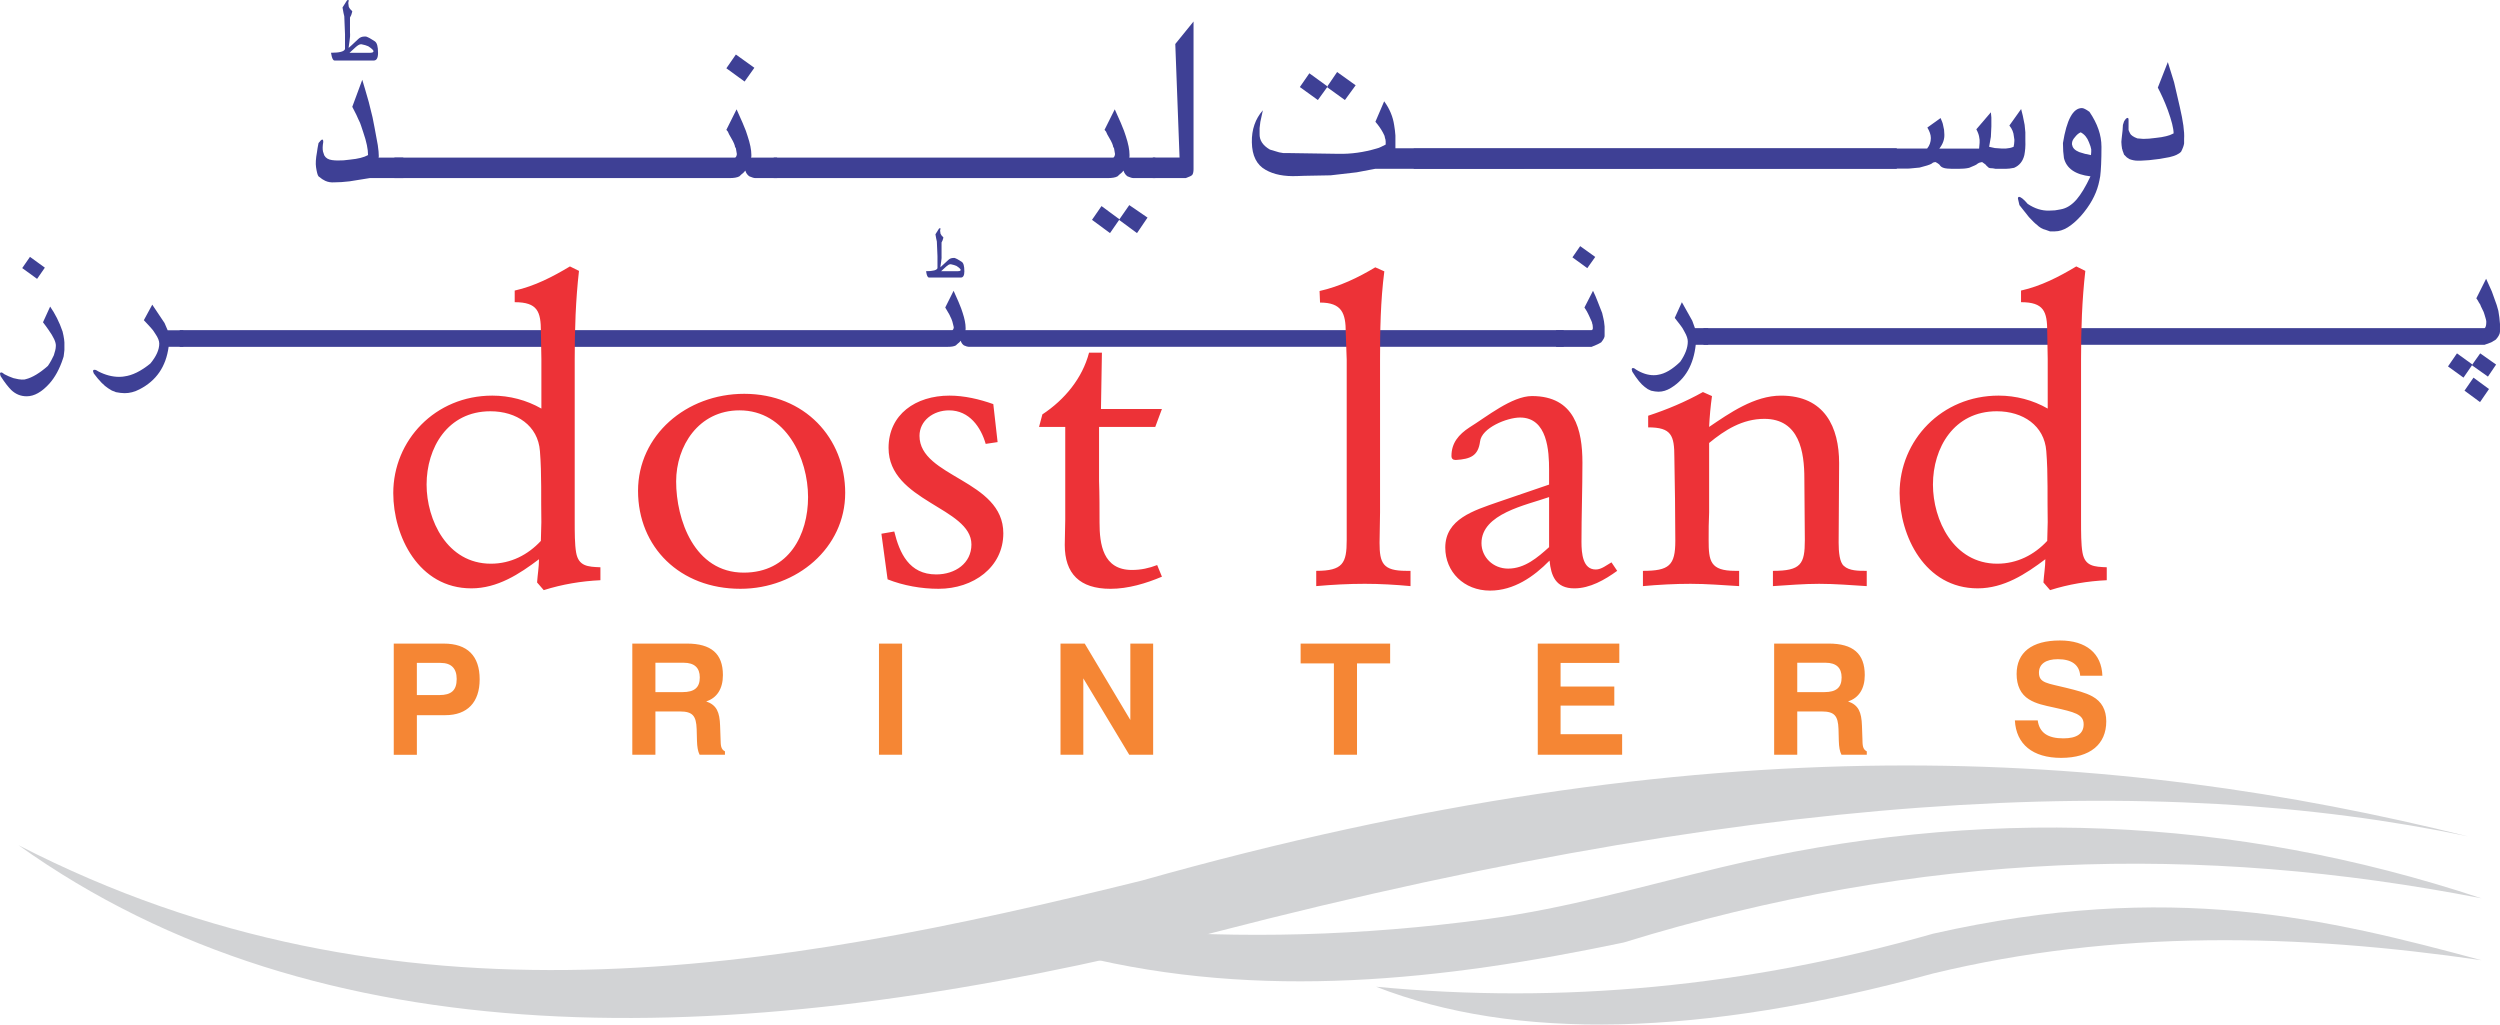 <?xml version="1.0" encoding="UTF-8"?>
<svg xmlns="http://www.w3.org/2000/svg" xmlns:xlink="http://www.w3.org/1999/xlink" xmlns:xodm="http://www.corel.com/coreldraw/odm/2003" xml:space="preserve" width="65.539mm" height="26.859mm" version="1.1" style="shape-rendering:geometricPrecision; text-rendering:geometricPrecision; image-rendering:optimizeQuality; fill-rule:evenodd; clip-rule:evenodd" viewBox="0 0 1757.04 720.07">
 <defs>
  <style type="text/css">
   
    .fil0 {fill:#D2D3D5}
    .fil2 {fill:#3E4095}
    .fil1 {fill:#F58634;fill-rule:nonzero}
    .fil3 {fill:#ED3237;fill-rule:nonzero}
   
  </style>
 </defs>
 <g id="Layer_x0020_1">
  <g id="_1691348925136">
   <g>
    <path class="fil0" d="M789.95 653.09c82.35,6.99 167.03,4.66 254.04,-6.99 57.58,-7.71 109.62,-23.07 165.68,-36.51 181.28,-43.51 359.39,-36.26 534.32,21.75 -197.69,-38.48 -393.25,-33.53 -602.88,31.08 -127.41,26.7 -254.83,40.7 -382.24,9.32 10.36,-6.21 20.72,-12.43 31.07,-18.65z"></path>
    <path class="fil0" d="M1744 674.85c-108.32,-29.22 -218.46,-56.35 -385.34,-18.65 -130.52,37.28 -261.04,49.71 -391.56,37.29 97.63,38.06 227.64,35.47 391.56,-9.32 128.45,-31.08 256.9,-27.97 385.34,-9.32z"></path>
    <path class="fil0" d="M13.04 594.05c265.35,136.5 532.33,88.5 789.34,24.86 398.24,-112.41 683.34,-92.84 932.29,-31.07 -216.49,-45.46 -504.47,-34.32 -919.86,77.69 -303.34,72.35 -589.63,80 -801.77,-71.48z"></path>
   </g>
   <path class="fil1" d="M292.97 502.64l19.98 0c15.59,0 24.16,-9.13 24.16,-25.21 0,-16.41 -8.57,-25.1 -25.25,-25.1l-35.13 0 0 78.14 16.25 0 0 -27.82zm0 -14.13l0 -22.61 16.69 0c7.57,0 11.3,3.91 11.3,11.31 0,8.04 -3.84,11.3 -12.18,11.3l-15.81 0zm151.41 41.95l16.25 0 0 -30.43 17.24 0c9.01,0 11.42,3.15 11.75,12.39l0.22 8.26c0.11,4.24 0.66,7.5 1.87,9.78l17.79 0 0 -2.39c-2.97,-1.52 -2.97,-4.24 -3.08,-8.8l-0.33 -9.24c-0.33,-9.46 -2.31,-14.46 -9.77,-17.07 7.57,-2.39 11.75,-8.91 11.75,-18.47 0,-15.11 -8.24,-22.17 -25.36,-22.17l-38.32 0 0 78.14zm16.25 -44.02l0 -20.65 19.88 0c7.57,0 11.31,3.59 11.31,10.32 0,7.17 -3.84,10.32 -12.08,10.32l-19.1 0zm157.12 44.02l16.25 0 0 -78.14 -16.25 0 0 78.14zm127.59 0l16.03 0 0 -53.69 32.28 53.69 16.8 0 0 -78.14 -16.03 0 0 53.69 -32.06 -53.69 -17.02 0 0 78.14zm192.14 0l16.25 0 0 -64.23 23.28 0 0 -13.91 -62.91 0 0 13.91 23.38 0 0 64.23zm143.29 0l59.29 0 0 -14.46 -43.26 0 0 -20.11 37.76 0 0 -13.36 -37.76 0 0 -16.63 41.28 0 0 -13.58 -57.31 0 0 78.14zm166.12 0l16.25 0 0 -30.43 17.24 0c9,0 11.42,3.15 11.75,12.39l0.22 8.26c0.11,4.24 0.66,7.5 1.87,9.78l17.79 0 0 -2.39c-2.97,-1.52 -2.97,-4.24 -3.07,-8.8l-0.33 -9.24c-0.33,-9.46 -2.31,-14.46 -9.77,-17.07 7.57,-2.39 11.75,-8.91 11.75,-18.47 0,-15.11 -8.24,-22.17 -25.37,-22.17l-38.32 0 0 78.14zm16.25 -44.02l0 -20.65 19.87 0c7.58,0 11.31,3.59 11.31,10.32 0,7.17 -3.84,10.32 -12.08,10.32l-19.1 0zm152.95 19.89c0.88,16.63 12.4,26.32 32.5,26.32 20.42,0 31.73,-9.58 31.73,-25.66 0,-8.04 -3.18,-13.91 -9.66,-17.5 -4.94,-2.72 -11.09,-4.24 -18.55,-6.09 -13.07,-3.26 -19.1,-3.26 -19.1,-10.65 0,-5.98 4.72,-9.46 13.29,-9.46 9.77,0 15.15,4.02 15.7,11.63l15.59 0c-0.55,-15.65 -11.31,-24.78 -29.86,-24.78 -19.87,0 -30.42,8.48 -30.42,23.59 0,8.15 2.97,14.24 8.57,17.72 5.16,3.26 11.09,4.35 17.46,5.76 14.49,3.26 21.08,4.67 21.08,11.84 0,6.52 -4.72,9.89 -14.27,9.89 -10.87,0 -16.8,-3.92 -18.01,-12.61l-16.03 0z"></path>
   <g>
    <path class="fil2" d="M1535.05 100.61c-0.17,1.58 -0.88,3.52 -2.11,5.98 -1.6,1.75 -4.41,2.99 -8.28,3.87l-6.84 1.23 -7.4 0.88 -5.79 0.35 -2.46 0c-1.6,0 -3.51,-0.35 -5.46,-1.05l-1.92 -1.23 -1.95 -1.94 -0.7 -1.93 -0.35 -0.88c0,-0.53 -0.17,-0.88 -0.36,-1.23l-0.34 -2.46 -0.17 -2.46 0.17 -1.94 0.17 -1.58 0.52 -4.57 0.19 -2.99c0,-0.35 -0,-0.7 0.16,-1.22l0.7 -2.12c0.9,-1.58 1.76,-2.46 2.46,-2.46 0.54,-0 0.7,0.52 0.7,1.75l0 1.23 0 1.23 0 4.22c0,0.18 0.35,1.06 1.05,2.46 0.54,1.24 2.3,2.46 5.12,3.52l4.22 0.35 4.03 -0.17 4.75 -0.53c5.46,-0.53 9.68,-1.59 12.49,-3.17 0,-3.51 -1.41,-8.97 -4.06,-16.35 -2.27,-6.15 -4.73,-11.42 -7.03,-15.82l7.03 -17.93 2.46 7.91 1.95 6.32 4.03 17.4c2.28,9.85 3.34,17.23 3,22.33l0 2.99z"></path>
    <path class="fil2" d="M1476.95 103.01c0,9.85 -0.36,16.7 -0.87,20.75 -0.36,1.93 -0.71,4.04 -1.25,5.97 -1.92,7.39 -5.96,14.77 -12.29,21.98 -6.52,7.2 -12.48,10.9 -18.3,10.9l-1.4 0c-0.87,0 -1.57,0 -2.11,0 -0.51,-0.17 -1.57,-0.53 -2.97,-1.06 -2.3,-0.53 -4.41,-1.76 -6.33,-3.69 -1.05,-0.7 -2.82,-2.45 -5.45,-5.27 -0.19,-0.18 -2.3,-2.99 -6.68,-8.44l-1.06 -4.57c0,-0.7 0.16,-1.05 0.71,-1.23 1.22,0 3.32,1.58 6.13,4.93 4.94,3.34 10.02,4.91 15.14,4.74l4.02 -0.18 2.11 -0.35 1.95 -0.35c4.05,-0.7 7.72,-2.99 11.24,-7.03 3,-3.52 6.33,-8.97 9.68,-16.17 -10.74,-1.23 -16.88,-5.62 -18.64,-12.83l-0.52 -4.75 -0.18 -5.8c2.62,-16.34 7.03,-24.61 13.36,-24.61 1.06,0 2.82,0.88 5.27,2.64 5.61,8.26 8.43,16.35 8.43,24.43zm-7.37 5.98l0.17 -2.28 0 -1.76 -0.52 -2.11 -1.06 -2.81c-1.24,-3.34 -3.17,-5.63 -5.81,-7.03 -1.4,0.53 -2.81,1.76 -4.03,3.35 -1.4,1.57 -2.11,2.98 -2.11,4.56 0,0.53 0,0.88 0.16,1.05 0.35,2.12 1.95,3.69 4.92,4.93l4.06 1.23 4.22 0.88z"></path>
    <path class="fil2" d="M1423.45 98.61c0.19,4.22 -0.16,7.56 -0.7,10.38 -1.05,4.38 -3.5,7.37 -7.21,8.96l-3.16 0.52 -2.62 0.18 -7.22 0 -1.92 -0.35c-1.4,0 -2.29,-0.17 -2.81,-0.35l-1.77 -1.59c-0.16,-0.53 -1.22,-1.23 -2.98,-2.46l-1.59 0.35c-0.35,0 -0.87,0.35 -1.76,0.88 -0.35,0.53 -2.27,1.41 -5.79,2.82 -2.3,0.52 -4.76,0.7 -7.55,0.7l-4.4 0 -3.33 -0.18c-2.46,-0.17 -4.22,-0.88 -5.12,-2.11 -0.16,-0.53 -1.22,-1.41 -3.16,-2.46 -0.51,0 -1.05,0.17 -1.76,0.36l-1.21 0.87c-1.24,0.7 -4.05,1.59 -8.27,2.64l-7.38 0.7 -348.18 0.18 0 -14.24 360.84 0c1.74,-2.11 2.63,-4.57 2.63,-7.37 0.01,-2.3 -0.89,-4.76 -2.46,-7.4l9.3 -6.68c0.89,2.11 1.59,3.69 1.75,4.93l0.7 3.34 0.2 3.16c0.16,3.33 -0.9,6.68 -3.52,10.02l27.95 0 0.35 -4.04 0 -2.11 -0.19 -1.24c-0.16,-1.76 -0.87,-3.86 -2.11,-6.15l10.22 -11.95 0.35 3.69 0 6.16 -0.35 7.38 -1.23 7.02 4.04 0.88 5.08 0.36 2.46 0 2.65 -0.36c0.51,0 1.57,-0.34 2.97,-0.87l0.35 -1.94 0.18 -2.11 0 -1.05 -0.34 -2.29c-0.19,-2.63 -1.25,-5.27 -3.16,-7.56l8.26 -11.6c0.7,2.46 1.57,6.15 2.46,11.08l0.51 5.27 0 5.62z"></path>
    <path class="fil2" d="M952.78 59.94l-7.56 10.37 -12.66 -9.14 7.19 -10.55 13.02 9.32zm-19.7 0.88l-6.86 9.49 -12.66 -9.14 6.68 -9.67 12.84 9.32zm400.02 57.83l-366.61 0 -13.01 2.46 -18.29 2.11 -18.8 0.35 -4.75 0.17c-8.98,0.36 -16.37,-1.04 -22.17,-4.39 -6.33,-3.51 -9.49,-10.02 -9.65,-19.33 -0.19,-8.97 2.46,-16.52 7.73,-22.5l-1.75 8.09 -0.54 4.4 0 4.04c-0.16,4.39 2.11,8.09 7.22,11.07l6.49 1.94 2.99 0.52 3.71 0 34.99 0.53c8.95,0.17 17.75,-1.05 26.7,-3.69l1.76 -0.53 1.6 -0.71 3.16 -1.58 0 -2.11c0,-0.88 -0.18,-1.76 -0.53,-2.64 0,-0.35 -0.17,-0.88 -0.37,-1.58l-1.05 -2.11c-1.22,-2.29 -2.98,-4.92 -5.28,-7.56l6.17 -14.41c3.85,5.27 6.15,10.9 7.01,16.7l0.54 3.69 0.35 3.69 0 4.05 0 4.91 352.37 0 0 14.42z"></path>
    <path class="fil2" d="M838.84 118.83c0,1.93 -0.35,3.34 -0.87,4.04 -0.54,0.7 -2.11,1.4 -4.58,2.28l-23.2 0 0 -14.41 18.82 0 -3 -79.81 12.83 -15.81 0 103.71z"></path>
    <path class="fil2" d="M811.94 125.16l-15.29 0c-0.87,0 -2.28,-0.35 -4.22,-1.22 -1.21,-0.88 -2.27,-2.12 -2.81,-4.05 -0.36,0.35 -0.71,0.88 -1.22,1.41 -0.88,0.7 -1.93,1.58 -2.99,2.64 -1.59,0.87 -3.86,1.22 -7.03,1.22l-234.6 0 0 -14.41 238.63 0c0.54,-0.17 1.06,-0.88 1.25,-2.46l-0.54 -3.16c0,-0.53 -0.16,-1.23 -0.71,-1.76 -0.16,-1.4 -1.05,-3.51 -2.62,-6.14l-1.6 -2.82 -0.86 -1.93 -1.05 -1.23 7.19 -14.42 4.23 9.49 2.28 5.63 1.25 3.69c1.75,5.27 2.62,9.66 2.62,13.18l0 1.05 -0.16 0.88 18.26 0 0 14.41zm-5.44 27.77l-7.39 10.9 -12.64 -9.31 7.21 -10.37 12.82 8.78zm-19.68 1.23l-6.69 9.66 -12.65 -9.31 6.68 -9.67 12.66 9.32z"></path>
    <path class="fil2" d="M530.18 47.64l-6.87 9.67 -12.81 -9.32 6.68 -9.67 13 9.32zm15.98 77.52l-15.29 0c-0.87,0 -2.27,-0.35 -4.21,-1.22 -1.24,-0.88 -2.3,-2.12 -2.83,-4.05 -0.33,0.35 -0.69,0.88 -1.23,1.41 -0.86,0.7 -1.92,1.58 -2.97,2.64 -1.6,0.87 -3.86,1.22 -7.03,1.22l-235.4 0 0 -14.41 239.43 0c0.55,-0.17 1.06,-0.88 1.25,-2.46l-0.54 -3.16c0,-0.53 -0.17,-1.23 -0.71,-1.76 -0.16,-1.4 -1.05,-3.51 -2.62,-6.14l-1.6 -2.82 -0.87 -1.93 -1.05 -1.23 7.19 -14.42 4.22 9.49 2.3 5.63 1.22 3.69c1.76,5.27 2.65,9.66 2.65,13.18l0 1.05 -0.19 0.88 18.28 0 0 14.41z"></path>
    <path class="fil2" d="M283.45 125.16l-23.57 0 -14.24 2.29 -5.63 0.53 -4.92 0.17c-2.46,0.18 -4.57,-0.17 -6.49,-1.05 -1.23,-0.53 -2.83,-1.58 -4.75,-3.16 -0.7,-0.88 -1.24,-3.17 -1.75,-6.51 -0.35,-2.46 -0.19,-5.98 0.68,-10.55 0.18,-1.58 0.53,-3.69 1.07,-6.33 1.22,-1.58 2.11,-2.46 2.62,-2.46 0.54,-0.01 0.71,0.53 0.71,1.76 -0.51,2.81 -0.52,5.09 -0.17,6.68 0.17,0.35 0.35,1.23 0.87,2.64 1.07,1.93 2.83,2.99 5.45,3.34 2.47,0.35 5.11,0.35 8.09,0.18 1.25,-0.18 2.81,-0.35 4.76,-0.53 5.45,-0.53 9.67,-1.58 12.48,-3.17 0,-4.04 -1.05,-9.32 -3.36,-16l-1.57 -4.74 -0.7 -1.94 -1.25 -2.63c-0.33,-1.06 -1.74,-3.87 -4.2,-8.62l7.02 -18.98c1.25,3.87 2.65,9.14 4.57,15.65l2.65 10.72 1.41 7.2 2.27 12.31 0.54 4.39 0.16 2.99 0 0.7 -0.16 0.71 17.4 0 0 14.41zm-17.75 -88.07c0,3.69 -1.06,5.45 -3.01,5.45l-27.6 0c-0.71,0 -1.41,-0.88 -1.92,-2.81 -0.19,-0.71 -0.35,-1.59 -0.54,-2.64 5.98,0 9.33,-0.88 9.84,-2.64l0 -10.38 -0.51 -12.66 -0.54 -2.28 -0.7 -3.87 3 -4.75c0.16,-0.35 0.51,-0.52 1.05,-0.52 0.16,-0 0.16,0.18 0.35,0.35l-0.35 1.76c0,0.18 0.16,1.06 0.35,2.64 0.52,1.22 1.41,2.28 2.46,3.16 0,0.17 -0.19,1.06 -0.71,2.64l-0.89 1.76 0 10.55c0.19,1.93 0,3.87 -0.35,6.16 -0.17,0.87 -0.36,2.11 -0.52,3.69 0,0.53 0,0.88 -0.19,1.06 0.9,-0.71 3.16,-2.82 6.86,-6.33 1.25,-1.24 2.81,-1.76 4.41,-1.76l1.06 0c1.56,0.52 3.51,1.58 6.13,3.34 1.6,1.05 2.3,3.69 2.3,8.08l0.01 0zm-3.36 -0.71l0.19 -0.35c0,-0.7 -1.25,-1.94 -3.71,-3.51 -1.21,-0.53 -2.81,-1.06 -4.73,-1.4l-0.54 -0c-0.86,0 -2.09,0.71 -3.5,1.94l-4.41 4.04 14.58 0c1.06,0 1.76,-0.17 2.11,-0.7l0.01 -0z"></path>
   </g>
   <g>
    <path class="fil2" d="M1197.23 242.34l0 -11.74 549.05 0c0.73,-0.42 1.14,-2.01 1.14,-4.44 0,-0.86 -0.42,-2.43 -1.15,-4.73l-0.7 -2.15 -1.88 -3.87 -0.57 -1.44 -0.86 -1.29 -0.86 -1.57 -0.99 -1.44 6.88 -13.75 4.01 8.89 3.44 9.6 1.15 4.02 0.72 4.72 0.43 4.58 0 5.31c0,1.57 -1.01,3.44 -2.87,5.59l-3.3 2 -4.72 1.72 -548.92 0zm551.34 22.35l-11.32 -8.02 5.88 -8.32 11.17 7.88 -5.73 8.45zm-17.18 0.72l-10.89 -7.88 6.31 -9.18 10.89 7.88 -6.3 9.17zm11.61 17.19l-10.9 -8.03 6.32 -9.16 10.89 8.02 -6.3 9.17z"></path>
    <path class="fil2" d="M1200.54 242.34l-8.75 0c-1.56,14.04 -7.31,24.08 -17.34,30.24 -2.99,1.86 -5.86,2.73 -8.87,2.73 -1.58,-0.01 -3.31,-0.29 -5.16,-0.72l-2.44 -1.15 -2.14 -1.58c-2.44,-1.86 -5.31,-5.3 -8.61,-10.6l-0.42 -1.58c0,-0.43 0.13,-0.72 0.28,-0.86l0.57 -0.15c0.71,0 1.43,0.44 2.29,1.16 4.16,2.57 8.3,3.87 12.31,3.87 1.43,0 2.45,-0.14 3.02,-0.29 4.86,-0.72 10.02,-3.72 15.62,-9.17 3.57,-5.16 5.3,-9.89 5.3,-14.18 0.01,-1.86 -0.72,-4.15 -2.3,-6.88l-1.43 -2.58 -1.43 -2.01 -4.01 -5.16 5.02 -11.03 7.31 13.04 1.86 5.16 9.33 0 0 11.74z"></path>
    <path class="fil2" d="M1121.16 180.58l-5.59 7.88 -10.44 -7.59 5.44 -7.88 10.59 7.59zm6.59 55.16c0.16,1.14 -0.71,2.73 -2.42,4.88 -1.3,0.86 -3.44,1.86 -6.73,3.15l-24.94 -0 0 -11.75 24.94 0c0.71,-0.14 1,-0.86 0.86,-2l-0.15 -1.73 -0.28 -0.86c0,-0.43 -0.14,-0.85 -0.43,-1.57l-2.01 -4.44 -1.3 -2.58 -1.72 -2.72 6.03 -11.75 1.72 3.72 1.56 3.87 3.15 8.03 0.86 3.73 0.44 2.15 0.42 3.58 0 6.3z"></path>
    <path class="fil2" d="M675.06 190.03l0.14 -0.28c0,-0.58 -0.99,-1.57 -3,-2.87 -1.02,-0.43 -2.31,-0.86 -3.88,-1.15l-0.42 -0.01c-0.73,0 -1.72,0.58 -2.87,1.58l-3.58 3.29 11.89 0c0.86,0 1.43,-0.14 1.71,-0.57l0 -0.01zm2.72 0.58c0,3.01 -0.86,4.45 -2.43,4.45l-22.49 -0c-0.57,0 -1.15,-0.72 -1.59,-2.3 -0.13,-0.58 -0.28,-1.28 -0.42,-2.15 4.87,0 7.58,-0.71 8.02,-2.15l0 -8.45 -0.44 -10.32 -0.42 -1.86 -0.57 -3.16 2.42 -3.87c0.16,-0.28 0.44,-0.42 0.86,-0.42 0.16,-0.01 0.16,0.14 0.29,0.29l-0.29 1.42c0,0.15 0.16,0.87 0.29,2.16 0.45,1 1.15,1.86 2.01,2.58 0,0.14 -0.13,0.86 -0.58,2.15l-0.7 1.43 0 8.59c0.13,1.57 -0,3.16 -0.29,5.02 -0.16,0.71 -0.29,1.72 -0.45,3.01 0.01,0.42 0,0.71 -0.13,0.86 0.71,-0.57 2.58,-2.29 5.59,-5.16 0.99,-1.01 2.29,-1.43 3.57,-1.43l0.86 -0.01c1.3,0.43 2.86,1.29 5.02,2.72 1.28,0.85 1.85,3.01 1.85,6.59l0 0z"></path>
    <path class="fil2" d="M1098.98 243.76l-418.05 0c-0.7,0 -1.85,-0.28 -3.44,-1 -0.99,-0.72 -1.85,-1.72 -2.29,-3.29 -0.28,0.28 -0.57,0.72 -0.99,1.15 -0.72,0.57 -1.59,1.29 -2.45,2.15 -1.28,0.71 -3.15,1 -5.72,1l-539.77 -0 0 -11.75 543.07 0c0.42,-0.14 0.86,-0.72 0.99,-2 -0.13,-0.87 -0.57,-2.15 -0.99,-4.01 -0.15,-0.73 -0.86,-2.44 -2.16,-5.01l-2.85 -4.88 5.87 -11.75 3.44 7.73 1.85 4.58 1.02 3.01c1.43,4.3 2.13,7.89 2.13,10.75l0.01 0.86 -0.13 0.72 420.47 0 0 11.75z"></path>
    <path class="fil2" d="M128.85 243.72l-10.33 0c-1.85,13.9 -8.62,23.82 -20.48,29.91 -3.54,1.84 -6.92,2.7 -10.49,2.7 -1.85,-0.01 -3.88,-0.29 -6.09,-0.71l-2.86 -1.14 -2.54 -1.56c-2.9,-1.84 -6.28,-5.24 -10.16,-10.48l-0.52 -1.56c0,-0.42 0.18,-0.71 0.34,-0.85l0.68 -0.14c0.86,0 1.69,0.43 2.7,1.14 4.92,2.55 9.83,3.83 14.57,3.83 1.69,-0 2.86,-0.14 3.54,-0.28 5.76,-0.71 11.84,-3.69 18.44,-9.07 4.25,-5.1 6.28,-9.78 6.28,-14.03 0,-1.83 -0.86,-4.11 -2.71,-6.8l-1.69 -2.55 -1.69 -1.99 -4.74 -5.1 5.91 -10.91 8.63 12.9 2.2 5.1 11.01 0 0 11.61z"></path>
    <path class="fil2" d="M31.52 188.12l-5.46 7.88 -10.45 -7.59 5.45 -7.88 10.46 7.59zm12.74 63.9c-2.43,7.44 -5.73,13.33 -9.59,17.62 -5.31,5.87 -10.61,8.88 -15.9,8.88 -4.16,0 -7.74,-1.43 -10.9,-4.44 -1.85,-1.86 -4.43,-5.01 -7.45,-9.74l-0.42 -1.58c0,-0.43 0.13,-0.71 0.28,-0.86l0.58 -0.14c0.57,0 1.28,0.43 2.29,1.29 1.85,1 3.86,1.86 6.3,2.72 2.86,0.72 4.72,1 5.72,1l1.88 -0.01 1.14 -0.28c4.58,-1.15 9.75,-4.29 15.46,-9.31l1.3 -2.01 1.15 -2c0.42,-0.72 0.99,-1.86 1.72,-3.44l0.99 -3.44 0.29 -1.44 0.15 -1.72c0.13,-2.58 -1.59,-6.29 -5.16,-11.31 -1.16,-1.72 -2.45,-3.44 -3.88,-5.3l5.03 -11.03c3.44,5.01 6.43,10.75 8.72,17.48 1.02,4.15 1.45,7.3 1.3,9.6l0 2.58 0 0.86 -0.14 1.29 -0.29 2.44 -0.15 1 -0.43 1.29z"></path>
   </g>
   <path class="fil3" d="M421.98 398.69c-8.7,-0.32 -15.39,-0.63 -17.07,-10.37 -1,-5.66 -1,-14.14 -1,-22.62l0 -18.22 0 -95.19c0,-20.74 0.67,-41.47 3.01,-61.9l-6.36 -3.14c-12.05,7.23 -24.76,13.83 -38.82,16.97l0 8.17c16.07,0 18.41,6.59 18.41,20.73l0.34 19.17 0 34.87c-10.38,-5.97 -22.43,-9.11 -34.48,-9.11 -40.16,0 -69.62,31.42 -69.62,68.49 0,30.16 17.74,66.97 54.89,66.97 18.41,0 33.81,-10.11 47.53,-20.47 0,5.34 -1,10.99 -1.34,16.33l4.68 5.39c13.05,-4.13 26.44,-6.34 39.83,-6.97l0 -9.11zm-41.84 -18.54c-9.03,9.74 -21.09,16.03 -35.14,16.03 -30.79,0 -45.19,-30.79 -45.19,-55.61 0,-25.76 14.72,-51.52 44.85,-51.52 18.41,0 33.47,10.05 34.81,27.96 1.34,16.65 0.67,33.3 1,49.95 0,4.4 -0.34,8.79 -0.34,13.19zm213.88 -33.62c0,-38.65 -28.45,-69.75 -70.96,-69.75 -40.83,0 -74.64,29.22 -74.64,68.18 0,39.59 29.46,68.86 71.96,68.86 39.83,0 73.63,-28.96 73.63,-67.29zm-26.1 2.83c0,26.39 -13.39,53.1 -45.19,53.1 -34.81,0 -47.53,-37.39 -47.53,-64.09 0,-24.82 15.73,-49.96 44.52,-49.96 32.8,0 48.2,33.94 48.2,60.95zm130.2 -65.34c-9.7,-3.46 -20.42,-5.97 -30.79,-5.97 -23.76,0 -42.84,13.19 -42.84,36.76 0,37.7 58.24,41.78 58.24,67.86 0,13.2 -11.38,21.05 -24.77,21.05 -19.08,0 -25.77,-15.09 -29.46,-30.17l-9.04 1.57 4.35 32.05c11.05,4.4 23.77,6.65 35.82,6.65 24.43,0 45.52,-15.13 45.52,-39.01 0,-37.7 -58.91,-39.27 -58.91,-68.49 0,-10.68 9.71,-17.91 20.75,-17.91 14.39,0 22.43,11.94 25.77,23.56l8.37 -1.25 -3.02 -26.7zm67.28 -36.14c-4.69,17.91 -17.07,32.99 -32.8,43.36l-2.34 8.8 18.41 0 0 65.04c0,5.97 -0.34,11.94 -0.34,17.91 0,20.11 10.38,30.84 32.14,30.84 12.38,0 25.1,-3.83 36.15,-8.53l-3.35 -8.17c-5.69,2.2 -11.38,3.45 -17.74,3.45 -20.42,0 -22.76,-18.22 -22.76,-33.3 0,-9.74 0,-19.48 -0.34,-29.22l0 -38.02 39.5 0 4.68 -12.57 -42.84 0 0.67 -39.59 -9.04 0zm225.93 153.32l-3.01 0c-16.4,0 -18.74,-5.34 -18.74,-19.74 0,-7.23 0.34,-14.14 0.34,-21.36l0 -107.29c0,-20.69 0.34,-41.42 3.01,-62.1l-6.36 -2.83c-12.05,7.23 -25.1,13.51 -39.16,16.65l0.34 8.12c15.39,0 18.07,7.54 18.07,21.05l0.67 19.11 0 107.29 0 19.48c0,16.28 -2.68,21.62 -21.42,21.62l0 10.73c11.38,-1 22.76,-1.62 34.14,-1.62 10.71,0 21.42,0.63 32.13,1.62l0 -10.73zm141.25 -5.97c-3.35,1.89 -7.03,5.03 -11.05,5.03 -9.04,0 -10.04,-10.99 -10.04,-19.48 0,-18.54 0.67,-37.07 0.67,-55.61 0,-22.93 -5.36,-46.81 -35.48,-46.81 -14.06,0 -32.13,14.77 -43.85,21.99 -7.69,5.03 -12.72,11 -12.72,20.11 0,1.89 1.01,2.83 3.01,2.83 10.71,-0.63 15.73,-3.14 17.07,-12.88 1,-9.74 19.08,-16.96 28.11,-16.96 19.41,0 20.42,23.88 20.42,36.76l0 10.37 -35.81 12.25c-17.07,5.97 -37.15,11.94 -37.15,32.05 0,16.96 13.05,30.21 31.46,30.21 16.74,0 30.79,-9.79 41.84,-21.1 1,10.68 4.35,19.53 17.4,19.53 11.05,0 21.42,-6.02 30.13,-12.31l-4.02 -5.97zm-43.85 -45.87l0 35.19c-8.03,7.22 -17.07,15.08 -28.78,15.08 -10.71,0 -18.74,-8.17 -18.74,-17.91 0,-20.73 31.46,-26.7 47.53,-32.36zm112.46 -38.01c11.04,-9.11 23.43,-16.97 38.83,-16.97 24.77,0 28.11,23.57 28.11,41.79 0,14.45 0.34,28.91 0.34,43.36 0,16.96 -2.68,21.68 -22.43,21.68l0 10.73c10.71,-0.68 21.75,-1.62 32.47,-1.62 11.38,0 22.42,0.95 33.47,1.62l0 -10.73 -0.67 0c-5.02,0 -11.71,0 -15.39,-3.46 -3.02,-2.51 -3.69,-9.74 -3.69,-16.33 0,-18.54 0.34,-37.39 0.34,-55.92 0,-25.14 -10.04,-47.44 -40.83,-47.44 -18.74,0 -36.15,12.25 -50.54,21.99 0.34,-7.23 1,-14.45 2.01,-21.68l-6.36 -2.83c-12.38,6.92 -25.1,12.25 -38.49,16.65l0 8.17c16.4,0 18.41,5.65 18.41,21.05 0.34,19.48 0.67,39.28 0.67,58.75 0,17.28 -4.35,21.05 -22.76,21.05l0 10.73c11.05,-1 22.43,-1.62 33.47,-1.62 11.39,0 22.76,0.95 34.14,1.62l0 -10.73 -2.68 0c-17.74,0 -18.74,-6.92 -18.74,-21.68 0,-6.6 0,-12.88 0.34,-19.48l0 -48.69zm279.48 87.34c-8.7,-0.32 -15.39,-0.63 -17.07,-10.37 -1,-5.66 -1,-14.14 -1,-22.62l0 -18.22 0 -95.19c0,-20.74 0.67,-41.47 3.01,-61.9l-6.36 -3.14c-12.05,7.23 -24.77,13.83 -38.83,16.97l0 8.17c16.07,0 18.41,6.59 18.41,20.73l0.34 19.17 0 34.87c-10.38,-5.97 -22.43,-9.11 -34.47,-9.11 -40.16,0 -69.62,31.42 -69.62,68.49 0,30.16 17.74,66.97 54.89,66.97 18.41,0 33.81,-10.11 47.53,-20.47 0,5.34 -1,10.99 -1.34,16.33l4.68 5.39c13.06,-4.13 26.44,-6.34 39.83,-6.97l0 -9.11zm-41.84 -18.54c-9.03,9.74 -21.08,16.03 -35.14,16.03 -30.79,0 -45.18,-30.79 -45.18,-55.61 0,-25.76 14.72,-51.52 44.85,-51.52 18.41,0 33.47,10.05 34.81,27.96 1.34,16.65 0.66,33.3 1,49.95 0,4.4 -0.34,8.79 -0.34,13.19z"></path>
  </g>
 </g>
</svg>
